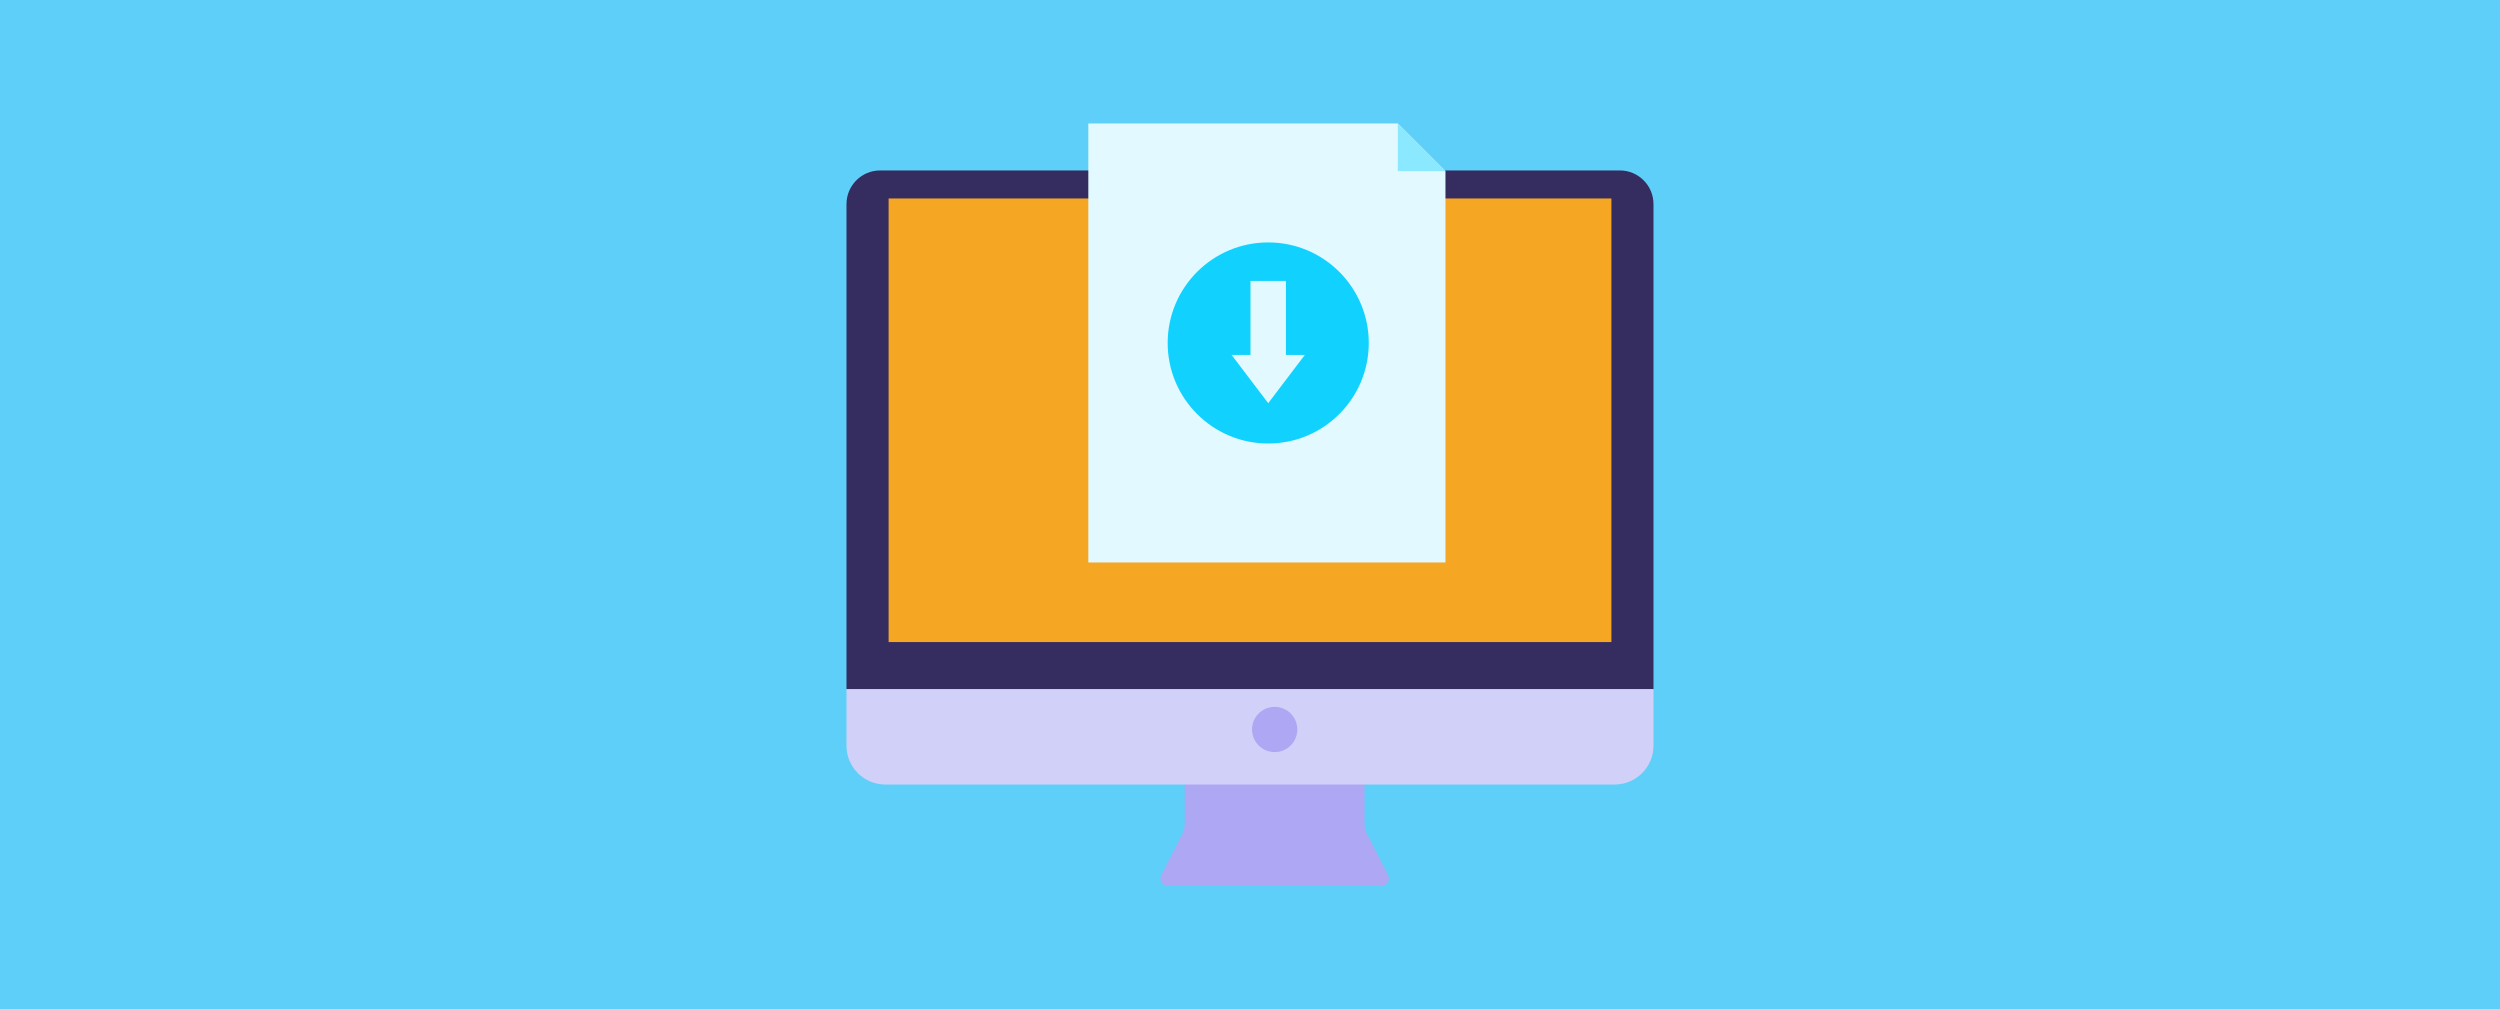 <?xml version="1.0" encoding="UTF-8"?>
<svg id="Capa_1" data-name="Capa 1" xmlns="http://www.w3.org/2000/svg" viewBox="0 0 1090 440">
  <defs>
    <style>
      .cls-1 {
        fill: none;
      }

      .cls-1, .cls-2, .cls-3, .cls-4, .cls-5, .cls-6, .cls-7, .cls-8, .cls-9 {
        stroke-width: 0px;
      }

      .cls-2 {
        fill: #5ecff8;
      }

      .cls-3 {
        fill: #352c60;
      }

      .cls-4 {
        fill: #11d2ff;
      }

      .cls-5 {
        fill: #d0d0f8;
      }

      .cls-6 {
        fill: #ada7f4;
      }

      .cls-7 {
        fill: #8be9ff;
      }

      .cls-8 {
        fill: #f5a623;
      }

      .cls-9 {
        fill: #e2faff;
      }
    </style>
  </defs>
  <rect class="cls-2" width="1090" height="440"/>
  <g>
    <g>
      <path class="cls-3" d="m383.75,74.31h322.49c8.1,0,14.68,6.58,14.68,14.68v211.47h-351.85V88.99c0-8.1,6.58-14.68,14.68-14.68Z"/>
      <rect class="cls-8" x="387.43" y="86.53" width="315.15" height="193.41"/>
      <path class="cls-6" d="m594.93,359.41v-27.5c0-4.83-3.92-8.75-8.75-8.75h-60.89c-4.83,0-8.75,3.92-8.75,8.75v27.51c0,1.38-.33,2.74-.95,3.97l-9.31,18.25c-1.06,2.08.45,4.54,2.78,4.54h93.39c2.33,0,3.84-2.47,2.78-4.55l-9.34-18.24c-.63-1.23-.96-2.6-.96-3.99Z"/>
      <path class="cls-5" d="m369.07,300.46h351.85v24.68c0,9.33-7.58,16.91-16.91,16.91h-318.04c-9.33,0-16.91-7.58-16.91-16.91v-24.68h0Z"/>
    </g>
    <circle class="cls-6" cx="555.76" cy="318.05" r="9.86"/>
    <g>
      <polygon class="cls-9" points="630.22 74.6 630.22 245.23 474.51 245.23 474.51 53.82 609.44 53.82 630.22 74.6"/>
      <line class="cls-1" x1="631.37" y1="75.74" x2="630.22" y2="74.6"/>
      <polygon class="cls-7" points="609.44 74.6 609.44 53.82 630.22 74.6 609.44 74.6"/>
    </g>
    <circle class="cls-4" cx="552.94" cy="149.53" r="43.84"/>
    <polygon class="cls-9" points="568.9 154.75 552.94 175.79 536.98 154.75 545.22 154.75 545.22 122.49 560.66 122.49 560.66 154.75 568.9 154.75"/>
  </g>
</svg>